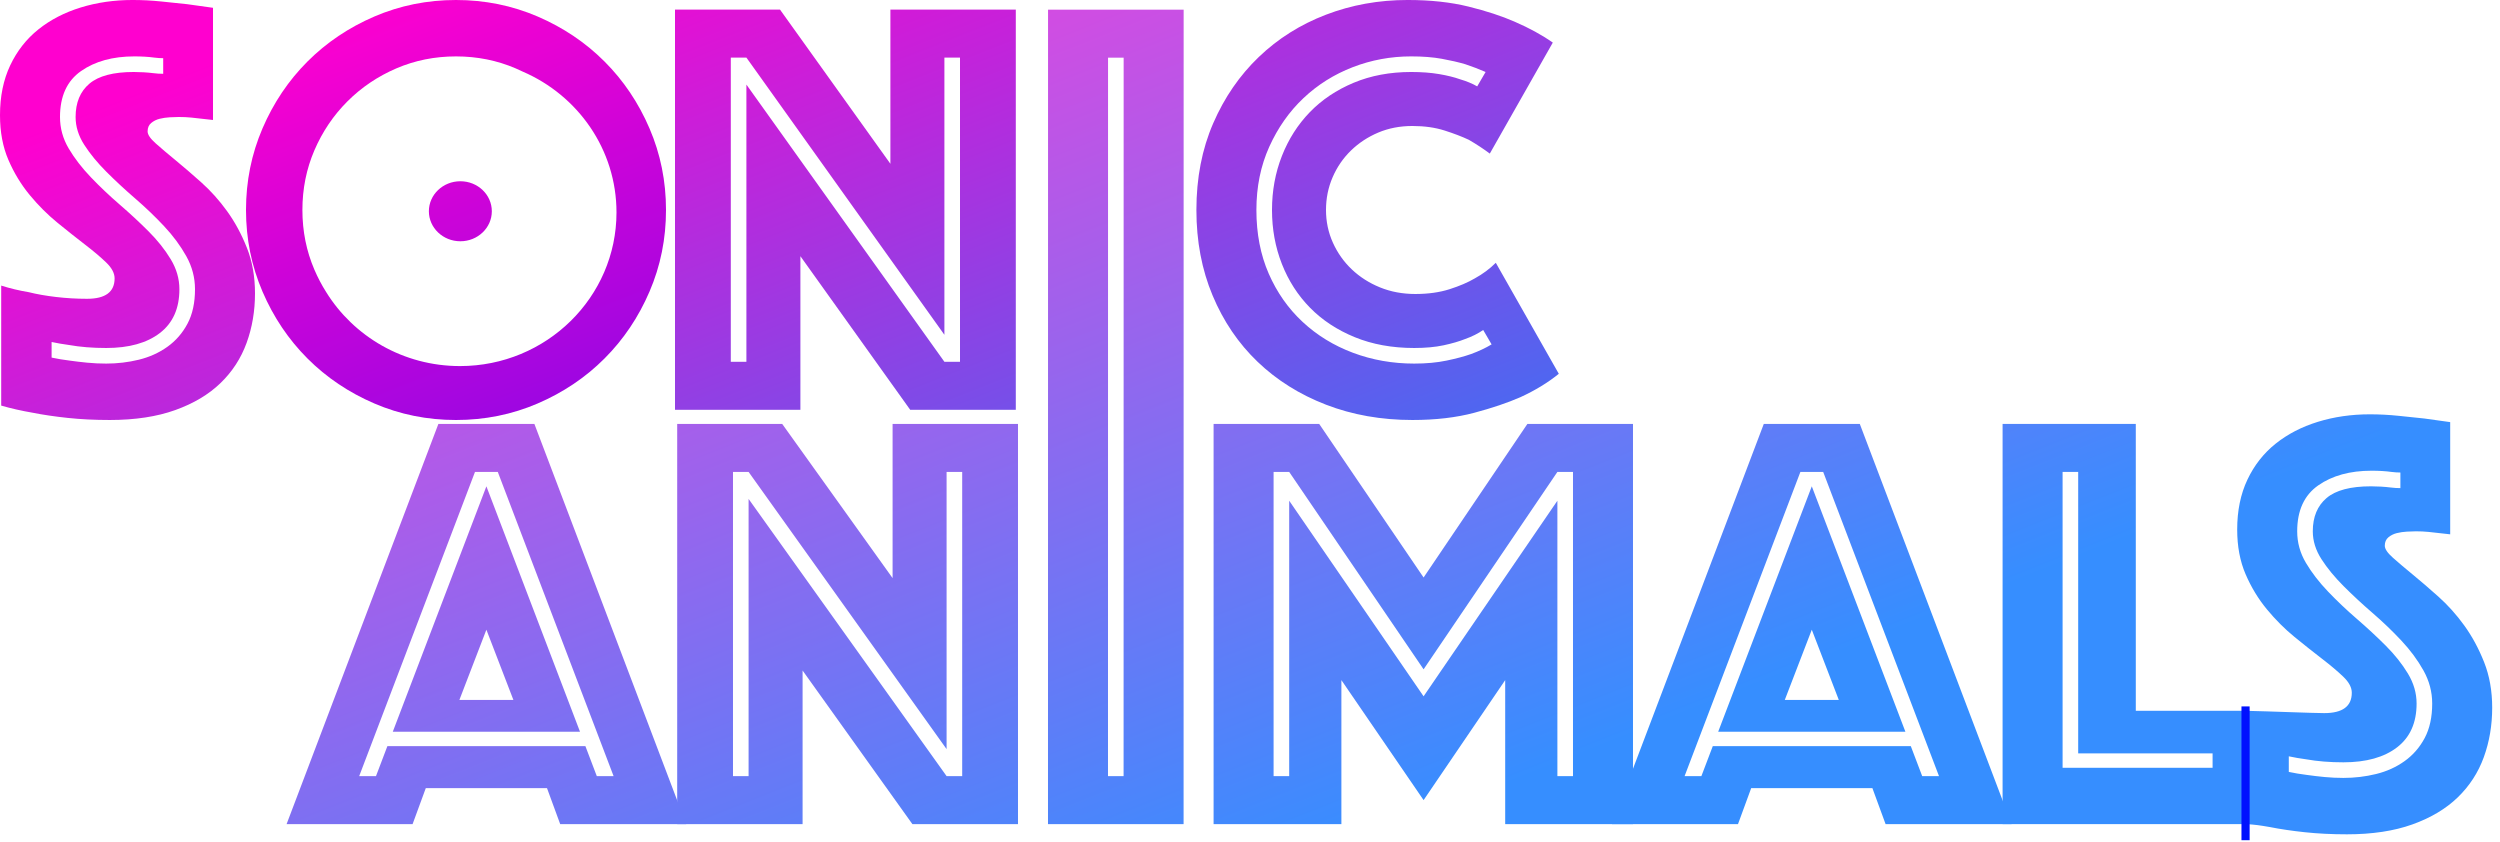 <?xml version="1.0" encoding="UTF-8" standalone="no"?>
<!DOCTYPE svg PUBLIC "-//W3C//DTD SVG 1.1//EN" "http://www.w3.org/Graphics/SVG/1.1/DTD/svg11.dtd">
<svg width="100%" height="100%" viewBox="0 0 300 101" version="1.1" xmlns="http://www.w3.org/2000/svg" xmlns:xlink="http://www.w3.org/1999/xlink" xml:space="preserve" xmlns:serif="http://www.serif.com/" style="fill-rule:evenodd;clip-rule:evenodd;stroke-linejoin:round;stroke-miterlimit:2;">
    <g transform="matrix(1,0,0,1,-167.276,-75.778)">
        <g transform="matrix(1,0,0,1,-331.798,90.805)">
            <path d="M505.266,27.884C505.938,28.028 506.658,28.148 507.426,28.244C508.098,28.34 508.806,28.424 509.55,28.496C510.294,28.568 511.05,28.604 511.818,28.604C513.162,28.604 514.47,28.448 515.742,28.136C517.014,27.824 518.154,27.308 519.162,26.588C520.17,25.868 520.974,24.944 521.574,23.816C522.174,22.688 522.474,21.308 522.474,19.676C522.474,18.284 522.126,16.964 521.43,15.716C520.734,14.468 519.846,13.268 518.766,12.116C517.686,10.964 516.534,9.86 515.31,8.804C514.086,7.748 512.934,6.68 511.854,5.6C510.774,4.52 509.886,3.44 509.19,2.36C508.494,1.28 508.146,0.164 508.146,-0.988C508.146,-2.716 508.698,-4.048 509.802,-4.984C510.906,-5.92 512.682,-6.388 515.13,-6.388C515.514,-6.388 515.91,-6.376 516.318,-6.352C516.726,-6.328 517.122,-6.292 517.506,-6.244C517.89,-6.196 518.274,-6.172 518.658,-6.172L518.658,-8.044C518.322,-8.044 517.962,-8.068 517.578,-8.116C517.242,-8.164 516.87,-8.2 516.462,-8.224C516.054,-8.248 515.634,-8.26 515.202,-8.26C512.61,-8.26 510.474,-7.672 508.794,-6.496C507.114,-5.32 506.274,-3.484 506.274,-0.988C506.274,0.356 506.622,1.616 507.318,2.792C508.014,3.968 508.902,5.12 509.982,6.248C511.062,7.376 512.214,8.468 513.438,9.524C514.662,10.58 515.814,11.648 516.894,12.728C517.974,13.808 518.862,14.924 519.558,16.076C520.254,17.228 520.602,18.428 520.602,19.676C520.602,21.98 519.822,23.732 518.262,24.932C516.702,26.132 514.554,26.732 511.818,26.732C510.186,26.732 508.698,26.612 507.354,26.372C506.634,26.276 505.938,26.156 505.266,26.012L505.266,27.884ZM499.218,19.244C500.274,19.58 501.378,19.844 502.53,20.036C503.49,20.276 504.582,20.468 505.806,20.612C507.03,20.756 508.266,20.828 509.514,20.828C511.722,20.828 512.826,20.012 512.826,18.38C512.826,17.756 512.49,17.12 511.818,16.472C511.146,15.824 510.294,15.104 509.262,14.312C508.23,13.52 507.126,12.644 505.95,11.684C504.774,10.724 503.67,9.62 502.638,8.372C501.606,7.124 500.754,5.72 500.082,4.16C499.41,2.6 499.074,0.812 499.074,-1.204C499.074,-3.46 499.482,-5.452 500.298,-7.18C501.114,-8.908 502.242,-10.348 503.682,-11.5C505.122,-12.652 506.814,-13.528 508.758,-14.128C510.702,-14.728 512.778,-15.028 514.986,-15.028C516.138,-15.028 517.29,-14.968 518.442,-14.848C519.594,-14.728 520.626,-14.62 521.538,-14.524C522.594,-14.38 523.626,-14.236 524.634,-14.092L524.634,-0.628C524.25,-0.676 523.818,-0.724 523.338,-0.772C522.954,-0.82 522.522,-0.868 522.042,-0.916C521.562,-0.964 521.058,-0.988 520.53,-0.988C520.242,-0.988 519.882,-0.976 519.45,-0.952C519.018,-0.928 518.61,-0.868 518.226,-0.772C517.842,-0.676 517.506,-0.508 517.218,-0.268C516.93,-0.028 516.786,0.308 516.786,0.74C516.786,1.124 517.11,1.604 517.758,2.18C518.406,2.756 519.198,3.428 520.134,4.196C521.07,4.964 522.102,5.852 523.23,6.86C524.358,7.868 525.39,9.02 526.326,10.316C527.262,11.612 528.054,13.076 528.702,14.708C529.35,16.34 529.674,18.164 529.674,20.18C529.674,22.292 529.338,24.272 528.666,26.12C527.994,27.968 526.95,29.576 525.534,30.944C524.118,32.312 522.306,33.392 520.098,34.184C517.89,34.976 515.274,35.372 512.25,35.372C510.426,35.372 508.734,35.288 507.174,35.12C505.614,34.952 504.234,34.748 503.034,34.508C501.642,34.268 500.37,33.98 499.218,33.644L499.218,19.244Z" style="fill:url(#_Linear1);fill-rule:nonzero;"/>
            <path d="M580.074,-13.876L592.674,-13.876L605.922,4.628L605.922,-13.876L620.97,-13.876L620.97,34.148L608.298,34.148L595.122,15.716L595.122,34.148L580.074,34.148L580.074,-13.876ZM588.642,28.388L588.642,-4.876L612.402,28.388L614.274,28.388L614.274,-8.116L612.402,-8.116L612.402,25.148L588.642,-8.116L586.77,-8.116L586.77,28.388L588.642,28.388Z" style="fill:url(#_Linear2);fill-rule:nonzero;"/>
            <path d="M651.714,10.172C651.714,7.868 652.11,5.708 652.902,3.692C653.694,1.676 654.81,-0.076 656.25,-1.564C657.69,-3.052 659.442,-4.228 661.506,-5.092C663.57,-5.956 665.874,-6.388 668.418,-6.388C669.666,-6.388 670.782,-6.304 671.766,-6.136C672.75,-5.968 673.578,-5.764 674.25,-5.524C675.066,-5.284 675.762,-4.996 676.338,-4.66L677.346,-6.388C676.578,-6.724 675.762,-7.036 674.898,-7.324C674.082,-7.564 673.146,-7.78 672.09,-7.972C671.034,-8.164 669.81,-8.26 668.418,-8.26C665.97,-8.26 663.63,-7.828 661.398,-6.964C659.166,-6.1 657.198,-4.864 655.494,-3.256C653.79,-1.648 652.422,0.296 651.39,2.576C650.358,4.856 649.842,7.388 649.842,10.172C649.842,13.004 650.334,15.548 651.318,17.804C652.302,20.06 653.658,21.992 655.386,23.6C657.114,25.208 659.13,26.444 661.434,27.308C663.738,28.172 666.186,28.604 668.778,28.604C670.218,28.604 671.514,28.484 672.666,28.244C673.818,28.004 674.802,27.74 675.618,27.452C676.53,27.116 677.346,26.732 678.066,26.3L677.058,24.572C676.434,25.004 675.714,25.364 674.898,25.652C674.178,25.94 673.314,26.192 672.306,26.408C671.298,26.624 670.122,26.732 668.778,26.732C666.138,26.732 663.762,26.3 661.65,25.436C659.538,24.572 657.75,23.396 656.286,21.908C654.822,20.42 653.694,18.668 652.902,16.652C652.11,14.636 651.714,12.476 651.714,10.172ZM642.642,10.172C642.642,6.332 643.314,2.864 644.658,-0.232C646.002,-3.328 647.826,-5.98 650.13,-8.188C652.434,-10.396 655.122,-12.088 658.194,-13.264C661.266,-14.44 664.53,-15.028 667.986,-15.028C670.722,-15.028 673.158,-14.764 675.294,-14.236C677.43,-13.708 679.266,-13.108 680.802,-12.436C682.578,-11.668 684.114,-10.828 685.41,-9.916L677.85,3.404C677.082,2.828 676.242,2.276 675.33,1.748C674.514,1.364 673.542,0.992 672.414,0.632C671.286,0.272 670.002,0.092 668.562,0.092C667.074,0.092 665.706,0.356 664.458,0.884C663.21,1.412 662.118,2.132 661.182,3.044C660.246,3.956 659.514,5.024 658.986,6.248C658.458,7.472 658.194,8.78 658.194,10.172C658.194,11.564 658.47,12.872 659.022,14.096C659.574,15.32 660.33,16.388 661.29,17.3C662.25,18.212 663.378,18.932 664.674,19.46C665.97,19.988 667.386,20.252 668.922,20.252C670.458,20.252 671.826,20.06 673.026,19.676C674.226,19.292 675.234,18.86 676.05,18.38C677.01,17.852 677.85,17.228 678.57,16.508L686.13,29.828C684.834,30.884 683.298,31.82 681.522,32.636C679.986,33.308 678.138,33.932 675.978,34.508C673.818,35.084 671.346,35.372 668.562,35.372C664.818,35.372 661.362,34.76 658.194,33.536C655.026,32.312 652.29,30.596 649.986,28.388C647.682,26.18 645.882,23.528 644.586,20.432C643.29,17.336 642.642,13.916 642.642,10.172Z" style="fill:url(#_Linear3);fill-rule:nonzero;"/>
        </g>
        <path d="M196.796,100.978C196.796,97.522 197.456,94.258 198.776,91.186C200.096,88.114 201.896,85.438 204.176,83.158C206.456,80.878 209.132,79.078 212.204,77.758C215.276,76.438 218.54,75.778 221.996,75.778C225.452,75.778 228.716,76.438 231.788,77.758C234.86,79.078 237.536,80.878 239.816,83.158C242.096,85.438 243.896,88.114 245.216,91.186C246.536,94.258 247.196,97.522 247.196,100.978C247.196,104.434 246.536,107.698 245.216,110.77C243.896,113.842 242.096,116.518 239.816,118.798C237.536,121.078 234.86,122.878 231.788,124.198C228.716,125.518 225.452,126.178 221.996,126.178C218.54,126.178 215.276,125.518 212.204,124.198C209.132,122.878 206.456,121.078 204.176,118.798C201.896,116.518 200.096,113.842 198.776,110.77C197.456,107.698 196.796,104.434 196.796,100.978ZM229.997,84.369C229.722,84.235 229.443,84.107 229.16,83.986C226.928,83.026 224.54,82.546 221.996,82.546C219.452,82.546 217.064,83.026 214.832,83.986C212.6,84.946 210.644,86.266 208.964,87.946C207.284,89.626 205.964,91.582 205.004,93.814C204.044,96.046 203.564,98.434 203.564,100.978C203.564,103.522 204.044,105.91 205.004,108.142C205.409,109.084 205.878,109.977 206.412,110.821C209.706,116.146 215.67,119.707 222.475,119.707C232.84,119.707 241.255,111.445 241.255,101.268C241.255,93.716 236.622,87.219 229.997,84.369Z" style="fill:url(#_Linear4);fill-rule:nonzero;"/>
        <g transform="matrix(1,0,0,1,-294.887,140.524)">
            <path d="M514.77,-13.876L526.29,-13.876L544.506,34.148L529.386,34.148L527.802,29.828L513.258,29.828L511.674,34.148L496.554,34.148L514.77,-13.876ZM523.77,19.244L520.53,10.82L517.29,19.244L523.77,19.244ZM507.282,28.388L508.65,24.788L532.41,24.788L533.778,28.388L535.794,28.388L521.898,-8.116L519.162,-8.116L505.266,28.388L507.282,28.388ZM520.53,-6.388L531.762,23.06L509.298,23.06L520.53,-6.388Z" style="fill:url(#_Linear5);fill-rule:nonzero;"/>
            <path d="M543.426,-13.876L556.026,-13.876L569.274,4.628L569.274,-13.876L584.322,-13.876L584.322,34.148L571.65,34.148L558.474,15.716L558.474,34.148L543.426,34.148L543.426,-13.876ZM551.994,28.388L551.994,-4.876L575.754,28.388L577.626,28.388L577.626,-8.116L575.754,-8.116L575.754,25.148L551.994,-8.116L550.122,-8.116L550.122,28.388L551.994,28.388Z" style="fill:url(#_Linear6);fill-rule:nonzero;"/>
            <path d="M587.929,-63.587L604.201,-63.587L604.194,34.148L587.922,34.148L587.929,-63.587ZM596.994,28.388L597.001,-57.827L595.129,-57.827L595.122,28.388L596.994,28.388Z" style="fill:url(#_Linear7);fill-rule:nonzero;"/>
            <path d="M607.794,-13.876L620.466,-13.876L632.994,4.556L645.45,-13.876L658.122,-13.876L658.122,34.148L642.786,34.148L642.786,16.868L632.994,31.268L623.13,16.868L623.13,34.148L607.794,34.148L607.794,-13.876ZM616.866,28.388L616.866,-4.66L632.994,18.812L649.05,-4.66L649.05,28.388L650.922,28.388L650.922,-8.116L649.05,-8.116L632.994,15.572L616.866,-8.116L614.994,-8.116L614.994,28.388L616.866,28.388Z" style="fill:url(#_Linear8);fill-rule:nonzero;"/>
            <path d="M673.818,-13.876L685.338,-13.876L703.554,34.148L688.434,34.148L686.85,29.828L672.306,29.828L670.722,34.148L655.602,34.148L673.818,-13.876ZM682.818,19.244L679.578,10.82L676.338,19.244L682.818,19.244ZM666.33,28.388L667.698,24.788L691.458,24.788L692.826,28.388L694.842,28.388L680.946,-8.116L678.21,-8.116L664.314,28.388L666.33,28.388ZM679.578,-6.388L690.81,23.06L668.346,23.06L679.578,-6.388Z" style="fill:url(#_Linear9);fill-rule:nonzero;"/>
            <path d="M702.474,-13.876L718.458,-13.876L718.458,20.548L731.706,20.548L731.706,34.148L702.474,34.148L702.474,-13.876ZM727.674,27.388L727.674,25.66L711.546,25.66L711.546,-8.116L709.674,-8.116L709.674,27.388L727.674,27.388Z" style="fill:url(#_Linear10);fill-rule:nonzero;"/>
            <path d="M736.818,27.884C737.49,28.028 738.21,28.148 738.978,28.244C739.65,28.34 740.358,28.424 741.102,28.496C741.846,28.568 742.602,28.604 743.37,28.604C744.714,28.604 746.022,28.448 747.294,28.136C748.566,27.824 749.706,27.308 750.714,26.588C751.722,25.868 752.526,24.944 753.126,23.816C753.726,22.688 754.026,21.308 754.026,19.676C754.026,18.284 753.678,16.964 752.982,15.716C752.286,14.468 751.398,13.268 750.318,12.116C749.238,10.964 748.086,9.86 746.862,8.804C745.638,7.748 744.486,6.68 743.406,5.6C742.326,4.52 741.438,3.44 740.742,2.36C740.046,1.28 739.698,0.164 739.698,-0.988C739.698,-2.716 740.25,-4.048 741.354,-4.984C742.458,-5.92 744.234,-6.388 746.682,-6.388C747.066,-6.388 747.462,-6.376 747.87,-6.352C748.278,-6.328 748.674,-6.292 749.058,-6.244C749.442,-6.196 749.826,-6.172 750.21,-6.172L750.21,-8.044C749.874,-8.044 749.514,-8.068 749.13,-8.116C748.794,-8.164 748.422,-8.2 748.014,-8.224C747.606,-8.248 747.186,-8.26 746.754,-8.26C744.162,-8.26 742.026,-7.672 740.346,-6.496C738.666,-5.32 737.826,-3.484 737.826,-0.988C737.826,0.356 738.174,1.616 738.87,2.792C739.566,3.968 740.454,5.12 741.534,6.248C742.614,7.376 743.766,8.468 744.99,9.524C746.214,10.58 747.366,11.648 748.446,12.728C749.526,13.808 750.414,14.924 751.11,16.076C751.806,17.228 752.154,18.428 752.154,19.676C752.154,21.98 751.374,23.732 749.814,24.932C748.254,26.132 746.106,26.732 743.37,26.732C741.738,26.732 740.25,26.612 738.906,26.372C738.186,26.276 737.49,26.156 736.818,26.012L736.818,27.884ZM731.691,20.551C734.405,20.608 739.818,20.828 741.066,20.828C743.274,20.828 744.378,20.012 744.378,18.38C744.378,17.756 744.042,17.12 743.37,16.472C742.698,15.824 741.846,15.104 740.814,14.312C739.782,13.52 738.678,12.644 737.502,11.684C736.326,10.724 735.222,9.62 734.19,8.372C733.158,7.124 732.306,5.72 731.634,4.16C730.962,2.6 730.626,0.812 730.626,-1.204C730.626,-3.46 731.034,-5.452 731.85,-7.18C732.666,-8.908 733.794,-10.348 735.234,-11.5C736.674,-12.652 738.366,-13.528 740.31,-14.128C742.254,-14.728 744.33,-15.028 746.538,-15.028C747.69,-15.028 748.842,-14.968 749.994,-14.848C751.146,-14.728 752.178,-14.62 753.09,-14.524C754.146,-14.38 755.178,-14.236 756.186,-14.092L756.186,-0.628C755.802,-0.676 755.37,-0.724 754.89,-0.772C754.506,-0.82 754.074,-0.868 753.594,-0.916C753.114,-0.964 752.61,-0.988 752.082,-0.988C751.794,-0.988 751.434,-0.976 751.002,-0.952C750.57,-0.928 750.162,-0.868 749.778,-0.772C749.394,-0.676 749.058,-0.508 748.77,-0.268C748.482,-0.028 748.338,0.308 748.338,0.74C748.338,1.124 748.662,1.604 749.31,2.18C749.958,2.756 750.75,3.428 751.686,4.196C752.622,4.964 753.654,5.852 754.782,6.86C755.91,7.868 756.942,9.02 757.878,10.316C758.814,11.612 759.606,13.076 760.254,14.708C760.902,16.34 761.226,18.164 761.226,20.18C761.226,22.292 760.89,24.272 760.218,26.12C759.546,27.968 758.502,29.576 757.086,30.944C755.67,32.312 753.858,33.392 751.65,34.184C749.442,34.976 746.826,35.372 743.802,35.372C741.978,35.372 740.286,35.288 738.726,35.12C737.166,34.952 735.786,34.748 734.586,34.508C733.194,34.268 732.955,34.24 731.678,34.136L731.691,20.551Z" style="fill:url(#_Linear11);fill-rule:nonzero;"/>
        </g>
        <g transform="matrix(36.259,0,0,1,-25900.4,70.078)">
            <rect x="726.348" y="90.47" width="0.027" height="16.054" style="fill:url(#_Linear12);"/>
        </g>
        <g transform="matrix(1,0,0,1,0,-1)">
            <ellipse cx="222.518" cy="102.129" rx="3.777" ry="3.601" style="fill:url(#_Linear13);"/>
        </g>
    </g>
    <defs>
        <linearGradient id="_Linear1" x1="0" y1="0" x2="1" y2="0" gradientUnits="userSpaceOnUse" gradientTransform="matrix(51.015,128.297,-128.297,51.015,560.994,-22.157)"><stop offset="0" style="stop-color:rgb(255,0,207);stop-opacity:1"/><stop offset="1" style="stop-color:rgb(0,148,255);stop-opacity:1"/></linearGradient>
        <linearGradient id="_Linear2" x1="0" y1="0" x2="1" y2="0" gradientUnits="userSpaceOnUse" gradientTransform="matrix(51.015,128.297,-128.297,51.015,560.994,-22.157)"><stop offset="0" style="stop-color:rgb(255,0,207);stop-opacity:1"/><stop offset="1" style="stop-color:rgb(0,148,255);stop-opacity:1"/></linearGradient>
        <linearGradient id="_Linear3" x1="0" y1="0" x2="1" y2="0" gradientUnits="userSpaceOnUse" gradientTransform="matrix(51.015,128.297,-128.297,51.015,560.994,-22.157)"><stop offset="0" style="stop-color:rgb(255,0,207);stop-opacity:1"/><stop offset="1" style="stop-color:rgb(0,148,255);stop-opacity:1"/></linearGradient>
        <linearGradient id="_Linear4" x1="0" y1="0" x2="1" y2="0" gradientUnits="userSpaceOnUse" gradientTransform="matrix(51.015,128.297,-128.297,51.015,229.196,68.649)"><stop offset="0" style="stop-color:rgb(255,0,207);stop-opacity:1"/><stop offset="1" style="stop-color:rgb(0,17,255);stop-opacity:1"/></linearGradient>
        <linearGradient id="_Linear5" x1="0" y1="0" x2="1" y2="0" gradientUnits="userSpaceOnUse" gradientTransform="matrix(51.015,128.297,-128.297,51.015,524.083,-71.876)"><stop offset="0" style="stop-color:rgb(255,57,218);stop-opacity:1"/><stop offset="1" style="stop-color:rgb(54,142,255);stop-opacity:1"/></linearGradient>
        <linearGradient id="_Linear6" x1="0" y1="0" x2="1" y2="0" gradientUnits="userSpaceOnUse" gradientTransform="matrix(51.015,128.297,-128.297,51.015,524.083,-71.876)"><stop offset="0" style="stop-color:rgb(255,57,218);stop-opacity:1"/><stop offset="1" style="stop-color:rgb(54,142,255);stop-opacity:1"/></linearGradient>
        <linearGradient id="_Linear7" x1="0" y1="0" x2="1" y2="0" gradientUnits="userSpaceOnUse" gradientTransform="matrix(51.015,128.297,-128.297,51.015,524.083,-71.876)"><stop offset="0" style="stop-color:rgb(255,57,218);stop-opacity:1"/><stop offset="1" style="stop-color:rgb(54,142,255);stop-opacity:1"/></linearGradient>
        <linearGradient id="_Linear8" x1="0" y1="0" x2="1" y2="0" gradientUnits="userSpaceOnUse" gradientTransform="matrix(51.015,128.297,-128.297,51.015,524.083,-71.876)"><stop offset="0" style="stop-color:rgb(255,57,218);stop-opacity:1"/><stop offset="1" style="stop-color:rgb(54,142,255);stop-opacity:1"/></linearGradient>
        <linearGradient id="_Linear9" x1="0" y1="0" x2="1" y2="0" gradientUnits="userSpaceOnUse" gradientTransform="matrix(51.015,128.297,-128.297,51.015,524.083,-71.876)"><stop offset="0" style="stop-color:rgb(255,57,218);stop-opacity:1"/><stop offset="1" style="stop-color:rgb(54,142,255);stop-opacity:1"/></linearGradient>
        <linearGradient id="_Linear10" x1="0" y1="0" x2="1" y2="0" gradientUnits="userSpaceOnUse" gradientTransform="matrix(51.015,128.297,-128.297,51.015,524.083,-71.876)"><stop offset="0" style="stop-color:rgb(255,57,218);stop-opacity:1"/><stop offset="1" style="stop-color:rgb(54,142,255);stop-opacity:1"/></linearGradient>
        <linearGradient id="_Linear11" x1="0" y1="0" x2="1" y2="0" gradientUnits="userSpaceOnUse" gradientTransform="matrix(51.015,128.297,-128.297,51.015,524.083,-71.876)"><stop offset="0" style="stop-color:rgb(255,57,218);stop-opacity:1"/><stop offset="1" style="stop-color:rgb(54,142,255);stop-opacity:1"/></linearGradient>
        <linearGradient id="_Linear12" x1="0" y1="0" x2="1" y2="0" gradientUnits="userSpaceOnUse" gradientTransform="matrix(1.407,128.297,-3.538,51.015,720.635,-1.429)"><stop offset="0" style="stop-color:rgb(255,0,207);stop-opacity:1"/><stop offset="1" style="stop-color:rgb(0,17,255);stop-opacity:1"/></linearGradient>
        <linearGradient id="_Linear13" x1="0" y1="0" x2="1" y2="0" gradientUnits="userSpaceOnUse" gradientTransform="matrix(51.015,128.297,-128.297,51.015,229.196,69.649)"><stop offset="0" style="stop-color:rgb(255,0,207);stop-opacity:1"/><stop offset="1" style="stop-color:rgb(0,17,255);stop-opacity:1"/></linearGradient>
    </defs>
</svg>
